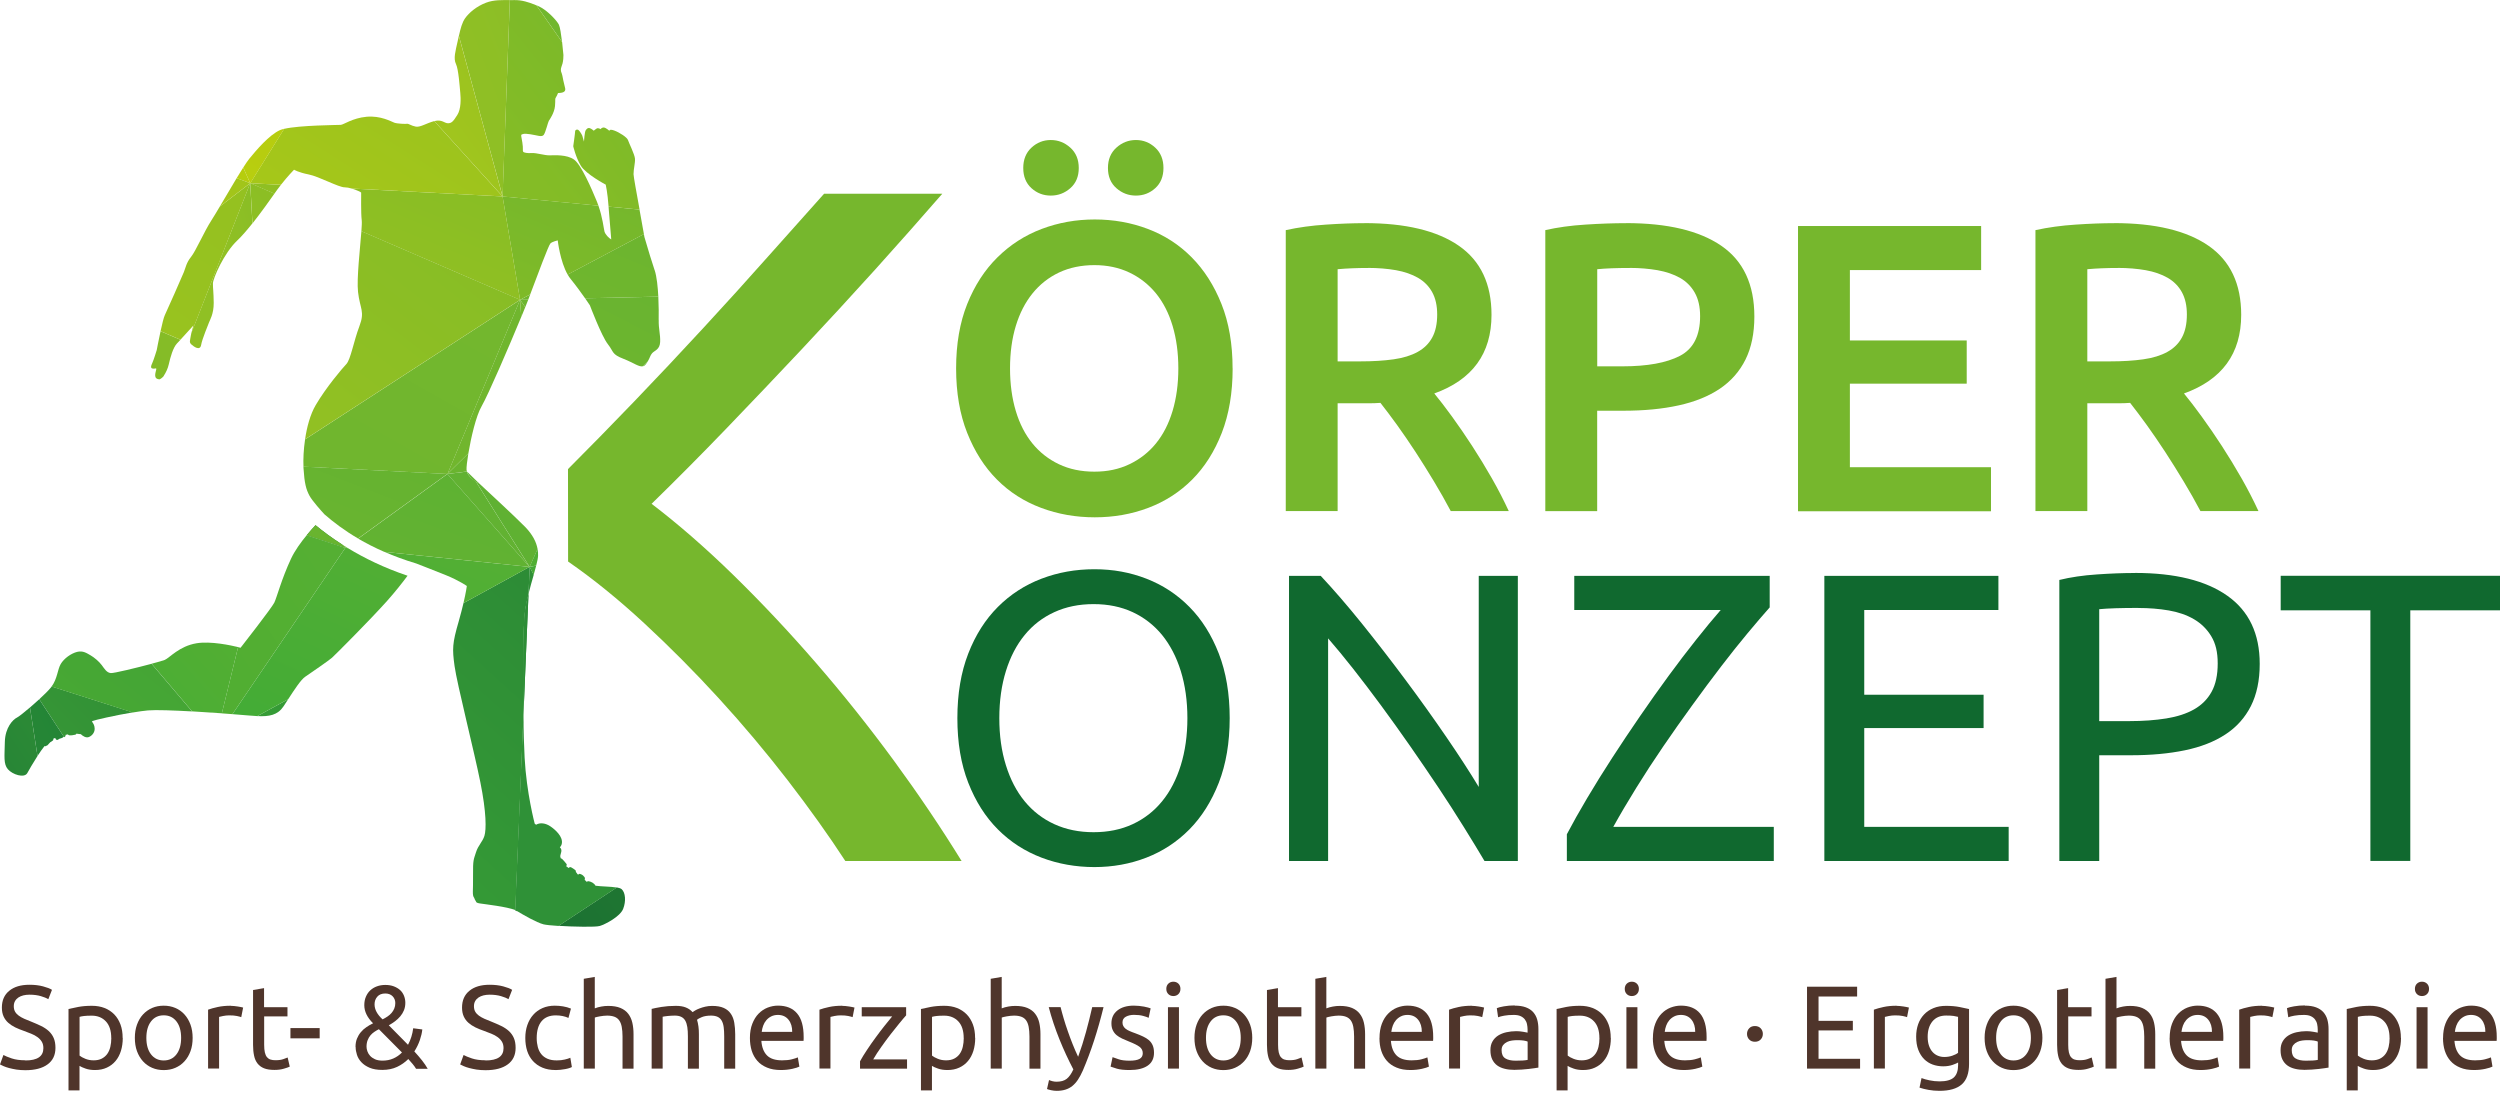 <?xml version="1.0" encoding="UTF-8"?>
<svg id="Logo_KörperKonzept_Kopie" data-name="Logo KörperKonzept Kopie" xmlns="http://www.w3.org/2000/svg" width="154.74mm" height="69.14mm" xmlns:xlink="http://www.w3.org/1999/xlink" viewBox="0 0 438.65 195.98">
  <defs>
    <style>
      .cls-1 {
        fill: #76b72d;
      }

      .cls-2 {
        fill: url(#linear-gradient-2);
      }

      .cls-3 {
        fill: url(#linear-gradient-17);
      }

      .cls-4 {
        fill: url(#linear-gradient-43);
      }

      .cls-5 {
        fill: url(#linear-gradient-15);
      }

      .cls-6 {
        fill: url(#linear-gradient-18);
      }

      .cls-7 {
        fill: url(#linear-gradient-40);
      }

      .cls-8 {
        fill: url(#linear-gradient-28);
      }

      .cls-9 {
        fill: url(#linear-gradient-14);
      }

      .cls-10 {
        fill: url(#linear-gradient-36);
      }

      .cls-11 {
        fill: url(#linear-gradient-20);
      }

      .cls-12 {
        fill: url(#linear-gradient-6);
      }

      .cls-13 {
        fill: #10692f;
      }

      .cls-14 {
        fill: #268436;
      }

      .cls-15 {
        fill: url(#linear-gradient-35);
      }

      .cls-16 {
        fill: url(#linear-gradient-48);
      }

      .cls-17 {
        fill: url(#linear-gradient-32);
      }

      .cls-18 {
        fill: url(#linear-gradient-11);
      }

      .cls-19 {
        fill: url(#linear-gradient-50);
      }

      .cls-20 {
        fill: url(#linear-gradient-39);
      }

      .cls-21 {
        fill: url(#linear-gradient-10);
      }

      .cls-22 {
        fill: url(#linear-gradient-49);
      }

      .cls-23 {
        fill: url(#linear-gradient-37);
      }

      .cls-24 {
        fill: url(#linear-gradient-16);
      }

      .cls-25 {
        fill: url(#linear-gradient-31);
      }

      .cls-26 {
        fill: url(#linear-gradient-41);
      }

      .cls-27 {
        fill: url(#linear-gradient-21);
      }

      .cls-28 {
        fill: url(#linear-gradient-25);
      }

      .cls-29 {
        fill: url(#linear-gradient-5);
      }

      .cls-30 {
        fill: url(#linear-gradient-45);
      }

      .cls-31 {
        fill: url(#linear-gradient-34);
      }

      .cls-32 {
        fill: url(#linear-gradient-7);
      }

      .cls-33 {
        fill: #4f352b;
      }

      .cls-34 {
        fill: url(#linear-gradient-24);
      }

      .cls-35 {
        fill: url(#linear-gradient-9);
      }

      .cls-36 {
        fill: url(#linear-gradient-22);
      }

      .cls-37 {
        fill: url(#linear-gradient-42);
      }

      .cls-38 {
        fill: url(#linear-gradient-3);
      }

      .cls-39 {
        fill: url(#linear-gradient);
      }

      .cls-40 {
        fill: url(#linear-gradient-27);
      }

      .cls-41 {
        fill: url(#linear-gradient-33);
      }

      .cls-42 {
        fill: url(#linear-gradient-38);
      }

      .cls-43 {
        fill: url(#linear-gradient-29);
      }

      .cls-44 {
        fill: url(#linear-gradient-30);
      }

      .cls-45 {
        fill: url(#linear-gradient-23);
      }

      .cls-46 {
        fill: url(#linear-gradient-19);
      }

      .cls-47 {
        fill: url(#linear-gradient-4);
      }

      .cls-48 {
        fill: url(#linear-gradient-8);
      }

      .cls-49 {
        fill: url(#linear-gradient-44);
      }

      .cls-50 {
        fill: url(#linear-gradient-47);
      }

      .cls-51 {
        fill: url(#linear-gradient-46);
      }

      .cls-52 {
        fill: url(#linear-gradient-12);
      }

      .cls-53 {
        fill: url(#linear-gradient-13);
      }

      .cls-54 {
        fill: url(#linear-gradient-26);
      }
    </style>
    <linearGradient id="linear-gradient" x1="-11.92" y1="462.34" x2="-11.87" y2="462.28" gradientTransform="translate(4833.31 152636.84) rotate(176.32) scale(428 330)" gradientUnits="userSpaceOnUse">
      <stop offset="0" stop-color="#62b232"/>
      <stop offset="1" stop-color="#5cb133"/>
    </linearGradient>
    <linearGradient id="linear-gradient-2" x1="-11.4" y1="459.73" x2="-11.35" y2="459.68" gradientTransform="translate(23052.13 537167.51) rotate(176.32) scale(1016 1169)" gradientUnits="userSpaceOnUse">
      <stop offset="0" stop-color="#2a8736"/>
      <stop offset="1" stop-color="#39a136"/>
    </linearGradient>
    <linearGradient id="linear-gradient-3" x1="-16.16" y1="464.32" x2="-16.12" y2="464.28" gradientTransform="translate(5193.52 139334.17) rotate(176.32) scale(238 300)" gradientUnits="userSpaceOnUse">
      <stop offset="0" stop-color="#5cb133"/>
      <stop offset="1" stop-color="#64b331"/>
    </linearGradient>
    <linearGradient id="linear-gradient-4" x1="-14.12" y1="461.65" x2="-14.07" y2="461.6" gradientTransform="translate(10918.37 297327.43) rotate(176.32) scale(582 644)" gradientUnits="userSpaceOnUse">
      <stop offset="0" stop-color="#2a8936"/>
      <stop offset="1" stop-color="#3a9a36"/>
    </linearGradient>
    <linearGradient id="linear-gradient-5" x1="-18.58" y1="464.91" x2="-18.53" y2="464.85" gradientTransform="translate(3648.93 123775.85) rotate(176.32) scale(235 266)" gradientUnits="userSpaceOnUse">
      <stop offset="0" stop-color="#63b331"/>
      <stop offset="1" stop-color="#6ab42f"/>
    </linearGradient>
    <linearGradient id="linear-gradient-6" x1="-14.5" y1="461.03" x2="-14.44" y2="460.98" gradientTransform="translate(12643.76 295875.95) rotate(176.32) scale(444 642)" gradientUnits="userSpaceOnUse">
      <stop offset="0" stop-color="#57b033"/>
      <stop offset="1" stop-color="#51ae32"/>
    </linearGradient>
    <linearGradient id="linear-gradient-7" x1="-12.04" y1="461.77" x2="-11.98" y2="461.71" gradientTransform="translate(16855.97 359064.49) rotate(176.32) scale(527 778)" gradientUnits="userSpaceOnUse">
      <stop offset="0" stop-color="#257f35"/>
      <stop offset="1" stop-color="#186c30"/>
    </linearGradient>
    <linearGradient id="linear-gradient-8" x1="-11.43" y1="462.79" x2="-11.37" y2="462.74" gradientTransform="translate(768.39 116860.63) rotate(176.32) scale(600 252)" gradientUnits="userSpaceOnUse">
      <stop offset="0" stop-color="#6bb52f"/>
      <stop offset="1" stop-color="#70b62e"/>
    </linearGradient>
    <linearGradient id="linear-gradient-9" x1="-11.44" y1="462.78" x2="-11.38" y2="462.73" xlink:href="#linear-gradient-8"/>
    <linearGradient id="linear-gradient-10" x1="-11.43" y1="461.98" x2="-11.37" y2="461.92" gradientTransform="translate(3782.23 163691.21) rotate(176.32) scale(600 354)" gradientUnits="userSpaceOnUse">
      <stop offset="0" stop-color="#66b331"/>
      <stop offset="1" stop-color="#6fb62e"/>
    </linearGradient>
    <linearGradient id="linear-gradient-11" x1="-11.41" y1="462" x2="-11.35" y2="461.94" xlink:href="#linear-gradient-10"/>
    <linearGradient id="linear-gradient-12" x1="-11.66" y1="461.55" x2="-11.61" y2="461.49" gradientTransform="translate(2955.76 145536.22) rotate(176.32) scale(558 315)" gradientUnits="userSpaceOnUse">
      <stop offset="0" stop-color="#71b62e"/>
      <stop offset="1" stop-color="#7eba28"/>
    </linearGradient>
    <linearGradient id="linear-gradient-13" x1="-12.05" y1="459.74" x2="-11.99" y2="459.68" gradientTransform="translate(28296.29 536830.01) rotate(176.32) scale(527 1169)" gradientUnits="userSpaceOnUse">
      <stop offset="0" stop-color="#2e8d37"/>
      <stop offset="1" stop-color="#2f9137"/>
    </linearGradient>
    <linearGradient id="linear-gradient-14" x1="-12.03" y1="459.76" x2="-11.97" y2="459.7" xlink:href="#linear-gradient-13"/>
    <linearGradient id="linear-gradient-15" x1="-12.96" y1="461.8" x2="-12.9" y2="461.75" gradientTransform="translate(8173.18 209182.59) rotate(176.32) scale(415 453)" gradientUnits="userSpaceOnUse">
      <stop offset="0" stop-color="#64b331"/>
      <stop offset="1" stop-color="#5fb132"/>
    </linearGradient>
    <linearGradient id="linear-gradient-16" x1="-11.41" y1="459.73" x2="-11.35" y2="459.67" xlink:href="#linear-gradient-2"/>
    <linearGradient id="linear-gradient-17" x1="-11.38" y1="459.75" x2="-11.33" y2="459.7" xlink:href="#linear-gradient-2"/>
    <linearGradient id="linear-gradient-18" x1="-11.39" y1="461.72" x2="-11.34" y2="461.66" gradientTransform="translate(4874.64 254716.4) rotate(176.32) scale(1016 551)" gradientUnits="userSpaceOnUse">
      <stop offset="0" stop-color="#57b033"/>
      <stop offset="1" stop-color="#41ab36"/>
    </linearGradient>
    <linearGradient id="linear-gradient-19" x1="-11.39" y1="461.72" x2="-11.33" y2="461.66" xlink:href="#linear-gradient-18"/>
    <linearGradient id="linear-gradient-20" x1="-16.88" y1="461.01" x2="-16.82" y2="460.96" gradientTransform="translate(16580.64 357063.54) rotate(176.32) scale(379 775)" gradientUnits="userSpaceOnUse">
      <stop offset="0" stop-color="#217d35"/>
      <stop offset="1" stop-color="#258736"/>
    </linearGradient>
    <linearGradient id="linear-gradient-21" x1="-15.38" y1="460.99" x2="-15.32" y2="460.94" gradientTransform="translate(14697.49 357184.73) rotate(176.32) scale(538 775)" gradientUnits="userSpaceOnUse">
      <stop offset="0" stop-color="#349137"/>
      <stop offset="1" stop-color="#1d7d35"/>
    </linearGradient>
    <linearGradient id="linear-gradient-22" x1="-11.62" y1="458.21" x2="-11.56" y2="458.16" gradientTransform="translate(22227.05 441636.24) rotate(176.32) scale(542 965)" gradientUnits="userSpaceOnUse">
      <stop offset="0" stop-color="#5fb132"/>
      <stop offset="1" stop-color="#72b72e"/>
    </linearGradient>
    <linearGradient id="linear-gradient-23" x1="-11.67" y1="458.52" x2="-11.61" y2="458.46" gradientTransform="translate(16320.02 353196.95) rotate(176.32) scale(558 771)" gradientUnits="userSpaceOnUse">
      <stop offset="0" stop-color="#70b62e"/>
      <stop offset="1" stop-color="#84bc26"/>
    </linearGradient>
    <linearGradient id="linear-gradient-24" x1="-11.69" y1="458.5" x2="-11.63" y2="458.45" xlink:href="#linear-gradient-23"/>
    <linearGradient id="linear-gradient-25" x1="-16.26" y1="458.5" x2="-16.2" y2="458.44" gradientTransform="translate(17859.72 333326.12) rotate(176.32) scale(226 728)" gradientUnits="userSpaceOnUse">
      <stop offset="0" stop-color="#87bd28"/>
      <stop offset="1" stop-color="#8fbf25"/>
    </linearGradient>
    <linearGradient id="linear-gradient-26" x1="-13.29" y1="458.48" x2="-13.24" y2="458.43" gradientTransform="translate(15586.66 333472.41) rotate(176.32) scale(448 728)" gradientUnits="userSpaceOnUse">
      <stop offset="0" stop-color="#93c021"/>
      <stop offset="1" stop-color="#a3c61d"/>
    </linearGradient>
    <linearGradient id="linear-gradient-27" x1="-11.43" y1="460.14" x2="-11.38" y2="460.08" gradientTransform="translate(21362.84 437658.67) rotate(176.32) scale(603 952)" gradientUnits="userSpaceOnUse">
      <stop offset="0" stop-color="#359a37"/>
      <stop offset="1" stop-color="#48ac34"/>
    </linearGradient>
    <linearGradient id="linear-gradient-28" x1="-11.46" y1="461.8" x2="-11.4" y2="461.75" gradientTransform="translate(6665.22 209279.63) rotate(176.32) scale(603 453)" gradientUnits="userSpaceOnUse">
      <stop offset="0" stop-color="#5fb132"/>
      <stop offset="1" stop-color="#4fae33"/>
    </linearGradient>
    <linearGradient id="linear-gradient-29" x1="-13.58" y1="461.02" x2="-13.52" y2="460.97" gradientTransform="translate(10674.17 296002.7) rotate(176.32) scale(619 642)" gradientUnits="userSpaceOnUse">
      <stop offset="0" stop-color="#5db132"/>
      <stop offset="1" stop-color="#4aad34"/>
    </linearGradient>
    <linearGradient id="linear-gradient-30" x1="-14.15" y1="461.9" x2="-14.09" y2="461.84" gradientTransform="translate(7546.34 244930.98) rotate(176.32) scale(582 530)" gradientUnits="userSpaceOnUse">
      <stop offset="0" stop-color="#3f9f36"/>
      <stop offset="1" stop-color="#48a934"/>
    </linearGradient>
    <linearGradient id="linear-gradient-31" x1="-15.56" y1="462" x2="-15.51" y2="461.94" gradientTransform="translate(7152.9 163474.28) rotate(176.32) scale(222 354)" gradientUnits="userSpaceOnUse">
      <stop offset="0" stop-color="#6fb62e"/>
      <stop offset="1" stop-color="#71b62e"/>
    </linearGradient>
    <linearGradient id="linear-gradient-32" x1="-18.61" y1="460.48" x2="-18.55" y2="460.43" gradientTransform="translate(10333.6 242105.79) rotate(176.32) scale(283 526)" gradientUnits="userSpaceOnUse">
      <stop offset="0" stop-color="#8abe28"/>
      <stop offset="1" stop-color="#81bb27"/>
    </linearGradient>
    <linearGradient id="linear-gradient-33" x1="-15.48" y1="460.7" x2="-15.42" y2="460.64" gradientTransform="translate(11133.28 235246.74) rotate(176.32) scale(264 511)" xlink:href="#linear-gradient-31"/>
    <linearGradient id="linear-gradient-34" x1="-15.48" y1="465.73" x2="-15.42" y2="465.67" gradientTransform="translate(2595.48 102582.08) rotate(176.32) scale(264 220)" gradientUnits="userSpaceOnUse">
      <stop offset="0" stop-color="#6eb52e"/>
      <stop offset="1" stop-color="#6ab42f"/>
    </linearGradient>
    <linearGradient id="linear-gradient-35" x1="-11.71" y1="460.69" x2="-11.65" y2="460.63" gradientTransform="translate(5540.65 235606.66) rotate(176.32) scale(828 511)" gradientUnits="userSpaceOnUse">
      <stop offset="0" stop-color="#74b72e"/>
      <stop offset="1" stop-color="#6fb62e"/>
    </linearGradient>
    <linearGradient id="linear-gradient-36" x1="-16.19" y1="464.31" x2="-16.13" y2="464.25" xlink:href="#linear-gradient-3"/>
    <linearGradient id="linear-gradient-37" x1="-12.54" y1="464.4" x2="-12.49" y2="464.34" gradientTransform="translate(1764.55 137723.73) rotate(176.32) scale(572 296)" xlink:href="#linear-gradient-3"/>
    <linearGradient id="linear-gradient-38" x1="-12.53" y1="464.42" x2="-12.47" y2="464.36" gradientTransform="translate(1764.55 137723.73) rotate(176.32) scale(572 296)" xlink:href="#linear-gradient-3"/>
    <linearGradient id="linear-gradient-39" x1="-12.97" y1="464.91" x2="-12.91" y2="464.86" gradientTransform="translate(700.37 123965.6) rotate(176.32) scale(566 266)" xlink:href="#linear-gradient-5"/>
    <linearGradient id="linear-gradient-40" x1="-12.96" y1="464.93" x2="-12.9" y2="464.87" gradientTransform="translate(700.37 123965.6) rotate(176.32) scale(566 266)" xlink:href="#linear-gradient-5"/>
    <linearGradient id="linear-gradient-41" x1="-11.73" y1="460.51" x2="-11.67" y2="460.45" gradientTransform="translate(2447.88 186311.98) rotate(176.32) scale(820 404)" gradientUnits="userSpaceOnUse">
      <stop offset="0" stop-color="#84bc26"/>
      <stop offset="1" stop-color="#97c220"/>
    </linearGradient>
    <linearGradient id="linear-gradient-42" x1="-11.69" y1="460.54" x2="-11.64" y2="460.49" xlink:href="#linear-gradient-41"/>
    <linearGradient id="linear-gradient-43" x1="-11.68" y1="459.13" x2="-11.62" y2="459.08" gradientTransform="translate(15541.48 391004.68) rotate(176.32) scale(828 852)" gradientUnits="userSpaceOnUse">
      <stop offset="0" stop-color="#81bb27"/>
      <stop offset="1" stop-color="#91c023"/>
    </linearGradient>
    <linearGradient id="linear-gradient-44" x1="-11.7" y1="459.11" x2="-11.65" y2="459.05" xlink:href="#linear-gradient-43"/>
    <linearGradient id="linear-gradient-45" x1="-11.85" y1="459.03" x2="-11.79" y2="458.97" gradientTransform="translate(6838.33 249802.3) rotate(176.32) scale(786 544)" gradientUnits="userSpaceOnUse">
      <stop offset="0" stop-color="#93c021"/>
      <stop offset="1" stop-color="#a6c719"/>
    </linearGradient>
    <linearGradient id="linear-gradient-46" x1="-13.66" y1="459.21" x2="-13.6" y2="459.15" gradientTransform="translate(6762.66 214011) rotate(176.32) scale(517 466)" gradientUnits="userSpaceOnUse">
      <stop offset="0" stop-color="#afca11"/>
      <stop offset="1" stop-color="#b9ce0f"/>
    </linearGradient>
    <linearGradient id="linear-gradient-47" x1="-19.75" y1="459.11" x2="-19.69" y2="459.06" gradientTransform="translate(20670.76 390674.58) rotate(176.32) scale(228 852)" gradientUnits="userSpaceOnUse">
      <stop offset="0" stop-color="#7db928"/>
      <stop offset="1" stop-color="#90c024"/>
    </linearGradient>
    <linearGradient id="linear-gradient-48" x1="-14.31" y1="459.19" x2="-14.25" y2="459.13" gradientTransform="translate(6445.19 214031.43) rotate(176.32) scale(515 466)" gradientUnits="userSpaceOnUse">
      <stop offset="0" stop-color="#c0d109"/>
      <stop offset="1" stop-color="#afca11"/>
    </linearGradient>
    <linearGradient id="linear-gradient-49" x1="-14.32" y1="460.14" x2="-14.27" y2="460.08" gradientTransform="translate(6602.99 215864.59) rotate(176.32) scale(511 469)" gradientUnits="userSpaceOnUse">
      <stop offset="0" stop-color="#93c021"/>
      <stop offset="1" stop-color="#99c31f"/>
    </linearGradient>
    <linearGradient id="linear-gradient-50" x1="-14.29" y1="459.41" x2="-14.24" y2="459.36" gradientTransform="translate(8960.25 253111.7) rotate(176.32) scale(515 551)" gradientUnits="userSpaceOnUse">
      <stop offset="0" stop-color="#9cc31d"/>
      <stop offset="1" stop-color="#aac816"/>
    </linearGradient>
  </defs>
  <path class="cls-1" d="M99.66,82.3c3.72-3.72,7.6-7.69,11.66-11.91,4.05-4.22,8.08-8.5,12.08-12.84,4-4.33,7.8-8.53,11.4-12.59,3.6-4.05,6.87-7.71,9.8-10.98h20.74c-3.72,4.28-7.66,8.73-11.82,13.35-4.17,4.62-8.45,9.26-12.84,13.94-4.39,4.67-8.81,9.32-13.26,13.94-4.45,4.62-8.81,9.01-13.09,13.18,4.73,3.61,9.54,7.8,14.44,12.59,4.9,4.79,9.71,9.91,14.44,15.37,4.73,5.46,9.26,11.15,13.6,17.06,4.33,5.91,8.3,11.8,11.91,17.65h-20.4c-2.93-4.5-6.31-9.23-10.13-14.19-3.83-4.95-7.85-9.74-12.08-14.36-4.22-4.62-8.59-9.01-13.09-13.18-4.51-4.17-8.95-7.77-13.34-10.81"/>
  <g>
    <path class="cls-1" d="M216.28,64.63c0,4.28-.64,8.06-1.91,11.33-1.28,3.27-3.01,6-5.2,8.19s-4.75,3.84-7.69,4.95c-2.94,1.11-6.06,1.66-9.39,1.66s-6.46-.55-9.42-1.66c-2.96-1.11-5.54-2.75-7.73-4.95-2.19-2.19-3.93-4.92-5.23-8.19-1.3-3.27-1.95-7.05-1.95-11.33s.65-8.05,1.95-11.3c1.3-3.25,3.07-5.98,5.31-8.19,2.24-2.21,4.82-3.87,7.76-4.98,2.94-1.11,6.04-1.66,9.31-1.66s6.38,.55,9.31,1.66c2.94,1.11,5.5,2.77,7.69,4.98,2.19,2.21,3.94,4.95,5.23,8.19,1.3,3.25,1.95,7.02,1.95,11.3Zm-39.06,0c0,2.74,.34,5.23,1.01,7.47,.67,2.24,1.65,4.14,2.92,5.7,1.27,1.56,2.83,2.78,4.66,3.65,1.83,.87,3.9,1.3,6.21,1.3s4.31-.43,6.14-1.3,3.38-2.08,4.66-3.65c1.27-1.56,2.25-3.47,2.92-5.7,.67-2.24,1.01-4.73,1.01-7.47s-.34-5.23-1.01-7.47c-.67-2.24-1.65-4.14-2.92-5.7-1.28-1.56-2.83-2.78-4.66-3.65-1.83-.87-3.88-1.3-6.14-1.3s-4.38,.43-6.21,1.3c-1.83,.87-3.38,2.09-4.66,3.68-1.28,1.59-2.25,3.49-2.92,5.7-.67,2.21-1.01,4.69-1.01,7.44Zm7.15-30.32c-1.3,0-2.43-.43-3.39-1.3-.96-.87-1.44-2.05-1.44-3.54s.48-2.68,1.44-3.57c.96-.89,2.09-1.34,3.39-1.34s2.44,.45,3.43,1.34c.99,.89,1.48,2.08,1.48,3.57s-.49,2.67-1.48,3.54c-.99,.87-2.13,1.3-3.43,1.3Zm14.94,0c-1.3,0-2.44-.43-3.43-1.3-.99-.87-1.48-2.05-1.48-3.54s.49-2.68,1.48-3.57c.99-.89,2.13-1.34,3.43-1.34s2.43,.45,3.39,1.34c.96,.89,1.44,2.08,1.44,3.57s-.48,2.67-1.44,3.54c-.96,.87-2.09,1.3-3.39,1.3Z"/>
    <path class="cls-1" d="M239.39,39.14c7.22,0,12.74,1.32,16.57,3.97,3.83,2.65,5.74,6.69,5.74,12.13,0,6.79-3.35,11.38-10.04,13.79,.91,1.11,1.95,2.45,3.1,4.04,1.16,1.59,2.33,3.31,3.54,5.16,1.2,1.85,2.36,3.75,3.47,5.7,1.11,1.95,2.09,3.86,2.96,5.74h-10.18c-.92-1.73-1.9-3.48-2.96-5.23-1.06-1.76-2.13-3.47-3.21-5.13-1.08-1.66-2.16-3.22-3.21-4.69-1.06-1.47-2.05-2.78-2.96-3.94-.67,.05-1.25,.07-1.73,.07h-5.78v18.92h-9.1V40.37c2.21-.48,4.57-.81,7.08-.97,2.5-.17,4.74-.25,6.71-.25Zm.65,7.87c-1.93,0-3.71,.07-5.34,.22v16.17h3.97c2.21,0,4.16-.12,5.85-.36,1.68-.24,3.09-.67,4.22-1.3,1.13-.62,1.99-1.47,2.56-2.53,.58-1.06,.87-2.41,.87-4.04,0-1.54-.29-2.84-.87-3.9-.58-1.06-1.41-1.9-2.49-2.53-1.08-.62-2.37-1.07-3.86-1.34-1.49-.26-3.13-.4-4.91-.4Z"/>
    <path class="cls-1" d="M285.3,39.14c7.27,0,12.84,1.32,16.71,3.97,3.87,2.65,5.81,6.79,5.81,12.42,0,2.94-.52,5.45-1.55,7.54-1.04,2.09-2.54,3.8-4.51,5.13-1.97,1.32-4.38,2.3-7.22,2.92-2.84,.63-6.09,.94-9.75,.94h-4.55v17.62h-9.1V40.37c2.12-.48,4.46-.81,7.04-.97,2.57-.17,4.95-.25,7.11-.25Zm.65,7.87c-2.31,0-4.21,.07-5.7,.22v17.04h4.4c4.38,0,7.75-.61,10.11-1.84,2.36-1.23,3.54-3.55,3.54-6.97,0-1.64-.31-3.01-.94-4.12-.63-1.11-1.49-1.97-2.6-2.6-1.11-.62-2.42-1.07-3.93-1.34-1.52-.26-3.14-.4-4.87-.4Z"/>
    <path class="cls-1" d="M315.48,89.68V39.65h32.13v7.73h-23.03v12.35h20.5v7.58h-20.5v14.66h24.76v7.73h-33.86Z"/>
    <path class="cls-1" d="M370.93,39.14c7.22,0,12.74,1.32,16.57,3.97,3.83,2.65,5.74,6.69,5.74,12.13,0,6.79-3.35,11.38-10.04,13.79,.91,1.11,1.95,2.45,3.1,4.04,1.16,1.59,2.33,3.31,3.54,5.16,1.2,1.85,2.36,3.75,3.47,5.7,1.11,1.95,2.09,3.86,2.96,5.74h-10.18c-.92-1.73-1.9-3.48-2.96-5.23-1.06-1.76-2.13-3.47-3.21-5.13-1.08-1.66-2.16-3.22-3.21-4.69-1.06-1.47-2.05-2.78-2.96-3.94-.67,.05-1.25,.07-1.73,.07h-5.78v18.92h-9.1V40.37c2.21-.48,4.57-.81,7.08-.97,2.5-.17,4.74-.25,6.71-.25Zm.65,7.87c-1.93,0-3.71,.07-5.34,.22v16.17h3.97c2.21,0,4.16-.12,5.85-.36,1.68-.24,3.09-.67,4.22-1.3,1.13-.62,1.99-1.47,2.56-2.53,.58-1.06,.87-2.41,.87-4.04,0-1.54-.29-2.84-.87-3.9-.58-1.06-1.41-1.9-2.49-2.53-1.08-.62-2.37-1.07-3.86-1.34-1.49-.26-3.13-.4-4.91-.4Z"/>
    <path class="cls-13" d="M167.98,126c0-4.28,.64-8.06,1.91-11.33,1.27-3.27,3.01-6,5.2-8.19,2.19-2.19,4.74-3.84,7.65-4.95,2.91-1.11,6-1.66,9.28-1.66s6.27,.55,9.13,1.66c2.86,1.11,5.38,2.76,7.54,4.95,2.17,2.19,3.89,4.92,5.16,8.19,1.27,3.27,1.91,7.05,1.91,11.33s-.64,8.06-1.91,11.33c-1.28,3.27-3,6-5.16,8.19-2.17,2.19-4.68,3.84-7.54,4.95-2.86,1.11-5.91,1.66-9.13,1.66s-6.37-.55-9.28-1.66c-2.91-1.11-5.46-2.75-7.65-4.95-2.19-2.19-3.92-4.92-5.2-8.19-1.28-3.27-1.91-7.05-1.91-11.33Zm7.36,0c0,3.03,.38,5.79,1.16,8.27,.77,2.48,1.86,4.58,3.29,6.32,1.42,1.73,3.15,3.07,5.2,4.01,2.05,.94,4.34,1.41,6.89,1.41s4.84-.47,6.86-1.41,3.74-2.27,5.16-4.01c1.42-1.73,2.51-3.84,3.28-6.32,.77-2.48,1.16-5.23,1.16-8.27s-.39-5.79-1.16-8.27c-.77-2.48-1.87-4.58-3.28-6.32-1.42-1.73-3.14-3.07-5.16-4.01s-4.31-1.41-6.86-1.41-4.85,.47-6.89,1.41c-2.05,.94-3.78,2.27-5.2,4.01-1.42,1.73-2.52,3.84-3.29,6.32-.77,2.48-1.16,5.23-1.16,8.27Z"/>
    <path class="cls-13" d="M260.47,151.06c-1.06-1.78-2.27-3.78-3.65-5.99-1.37-2.21-2.85-4.51-4.44-6.9-1.59-2.38-3.24-4.8-4.95-7.26-1.71-2.46-3.41-4.82-5.09-7.11-1.69-2.29-3.32-4.44-4.91-6.46-1.59-2.02-3.06-3.8-4.4-5.34v39.06h-6.86v-50.03h5.56c2.26,2.41,4.68,5.21,7.26,8.41,2.57,3.2,5.13,6.5,7.65,9.89,2.53,3.39,4.91,6.73,7.15,10,2.24,3.27,4.13,6.19,5.67,8.74v-37.04h6.86v50.03h-5.85Z"/>
    <path class="cls-13" d="M310.5,106.58c-1.11,1.25-2.4,2.76-3.86,4.51-1.47,1.76-3.02,3.71-4.66,5.85-1.64,2.14-3.32,4.4-5.05,6.79-1.73,2.38-3.43,4.79-5.09,7.22-1.66,2.43-3.24,4.85-4.73,7.26-1.49,2.41-2.84,4.69-4.04,6.86h28.16v5.99h-36.31v-4.69c1.01-1.92,2.2-4.04,3.57-6.35,1.37-2.31,2.84-4.67,4.4-7.08,1.56-2.41,3.19-4.84,4.87-7.29,1.68-2.45,3.36-4.81,5.02-7.08,1.66-2.26,3.27-4.38,4.84-6.35,1.56-1.97,3-3.71,4.3-5.2h-25.7v-5.99h34.29v5.56Z"/>
    <path class="cls-13" d="M320.1,151.06v-50.03h30.54v5.99h-23.54v14.87h20.94v5.85h-20.94v17.33h25.34v5.99h-32.34Z"/>
    <path class="cls-13" d="M374.61,100.52c7.03,0,12.43,1.34,16.21,4.01,3.78,2.67,5.67,6.65,5.67,11.95,0,2.89-.52,5.35-1.55,7.4-1.04,2.05-2.53,3.71-4.48,4.98-1.95,1.28-4.32,2.2-7.11,2.78-2.79,.58-5.94,.87-9.46,.87h-5.56v18.55h-7v-49.31c1.97-.48,4.17-.81,6.61-.97,2.43-.17,4.66-.25,6.68-.25Zm.58,6.14c-2.98,0-5.27,.07-6.86,.22v19.64h5.27c2.41,0,4.57-.16,6.5-.47,1.92-.31,3.55-.84,4.87-1.59,1.32-.75,2.35-1.77,3.07-3.07,.72-1.3,1.08-2.96,1.08-4.98s-.37-3.51-1.12-4.76c-.75-1.25-1.76-2.25-3.03-3-1.28-.75-2.76-1.26-4.44-1.55-1.69-.29-3.47-.43-5.34-.43Z"/>
    <path class="cls-13" d="M438.65,101.02v6.06h-15.74v43.97h-7v-43.97h-15.74v-6.06h38.48Z"/>
  </g>
  <path class="cls-39" d="M113.29,63.93c.16-.2,.27-.38,.37-.54l-.84,.87c.17-.05,.33-.14,.47-.33Z"/>
  <path class="cls-14" d="M91.85,125.31l.88-21.1c-.26,1.02-.48,2.05-.61,3.01-.35,2.5-.39,11.06-.27,18.09Z"/>
  <path class="cls-2" d="M91.85,125.31l.88-21.1c-.26,1.02-.48,2.05-.61,3.01-.35,2.5-.39,11.06-.27,18.09Z"/>
  <path class="cls-38" d="M84.06,84.8l-2.13-2.07c.21,.77,1.19,1.75,2.13,2.07Z"/>
  <path class="cls-47" d="M8.94,120.61c-.41,.51-1.19,1.28-2.05,2.07l4.36,6.65s.08-.02,.12-.05c.1-.07,.16-.22,.14-.35,.14-.03,.27-.06,.4-.08,.06,.1,.17,.16,.3,.17,.34,.02,.67-.05,1.01-.12,.09-.02,.15-.09,.19-.18,.26,.03,.52,.08,.77,.09,.36,.35,.92,.7,1.42,.5,.56-.23,1.01-.78,1.01-1.44,0-.52-.2-.92-.49-1.28,.03-.02,.07-.04,.16-.1,.21-.13,3.89-.98,7.01-1.5l-14.23-4.55s-.07,.1-.1,.15Z"/>
  <path class="cls-14" d="M60.04,95.54c-1.83-1.17-3.38-2.33-4.68-3.4-.48,.51-1,1.1-1.54,1.75l6.78,2.23-.56-.58Z"/>
  <path class="cls-29" d="M60.04,95.54c-1.83-1.17-3.38-2.33-4.68-3.4-.48,.51-1,1.1-1.54,1.75l6.78,2.23-.56-.58Z"/>
  <path class="cls-12" d="M53.82,93.89c-1.05,1.27-2.1,2.73-2.75,4.12-1.67,3.57-2.49,6.79-2.94,7.72-.45,.93-5.92,7.92-5.92,7.92,0,0-.16-.04-.44-.11l-2.85,11.62c.66,.05,1.28,.1,1.86,.14l19.81-29.18-6.78-2.23Z"/>
  <path class="cls-32" d="M105.19,162.48c1-.29,3.62-1.66,4.15-3.02,.53-1.35,.4-2.85-.26-3.45-.16-.14-.47-.24-.85-.31l-10.23,6.74c2.71,.17,6.5,.24,7.19,.03Z"/>
  <path class="cls-48" d="M92.69,52.56s.02-.06,.03-.08c.1-.26,.21-.54,.32-.83l-1.78,.95,1.43-.03Z"/>
  <path class="cls-35" d="M114.86,47.4c-.41-1.25-1.18-3.66-1.79-5.82-.03-.17-.06-.34-.09-.52l-13.38,7.1c.16,.29,.34,.55,.53,.79,.97,1.19,1.89,2.47,2.53,3.38l12.85-.29c-.09-1.71-.27-3.51-.64-4.64Z"/>
  <path class="cls-21" d="M115.57,56.1c.02-.82,.02-2.4-.06-4.06l-12.85,.29c.51,.73,.84,1.23,.84,1.23,0,0,2.03,5.37,3.14,6.8,1.12,1.43,.63,1.77,2.8,2.61,1.75,.68,2.7,1.48,3.39,1.28l.84-.87c.37-.62,.42-1.04,.75-1.41,.41-.48,1.35-.61,1.41-1.97,.06-1.36-.29-2.24-.25-3.9Z"/>
  <path class="cls-18" d="M92.16,53.9c.21-.52,.39-.98,.53-1.33l-1.43,.03,.91,1.3Z"/>
  <path class="cls-52" d="M112.22,36.77l-5.44-.52c.01,.19,.03,.36,.04,.56,.01,.19,.29,3.49,.43,5.19-.39-.19-1.05-.87-1.19-1.39-.13-.5-.33-2.46-1.06-4.53l-16.82-1.62,3.07,18.14,1.78-.95c1.32-3.49,3.23-8.65,3.55-8.95,.34-.32,1.28-.53,1.28-.53,0,0,.41,3.67,1.74,6l13.38-7.1c-.22-1.27-.5-2.79-.77-4.29Z"/>
  <path class="cls-53" d="M90.7,159.84c1.14,.68,3.38,2,4.68,2.34,.4,.1,1.4,.2,2.62,.28l10.23-6.74c-1.07-.19-2.75-.17-3.75-.32,0,0,0-.01,0-.01-.24-.44-.74-.7-1.21-.78-.13-.02-.24,.03-.31,.12-.14-.12-.27-.25-.39-.37,.06-.07,.08-.16,.05-.27,0-.09-.03-.19-.11-.26-.01-.01-.03-.02-.04-.03-.17-.24-.4-.38-.7-.47-.12-.04-.24,.03-.31,.12-.06-.04-.12-.07-.18-.1,0-.05-.02-.09-.05-.13-.06-.08-.12-.15-.19-.23,.03-.11-.01-.26-.1-.32-.24-.18-.47-.38-.74-.5-.17-.08-.34,0-.42,.13-.28-.21-.42-.31-.42-.31,0,0,0-.01-.03-.03,.11-.1,.17-.26,.04-.41-.24-.3-.48-.59-.75-.85-.06-.06-.13-.08-.2-.08-.01-.02-.02-.04-.04-.07-.32-.62,.54-1.25-.15-1.9,.16-.14,.28-.33,.34-.61,.27-1.23-1.16-2.5-2.05-3.09-.76-.5-1.73-.69-2.46-.25-.19-.14-.24-.18-.24-.18,0,0-1.44-5.41-1.77-11.56-.1-1.85-.18-4.59-.23-7.61l-1.44,34.38c.11,.05,.21,.09,.29,.14Z"/>
  <path class="cls-9" d="M92.73,104.21c.29-1.17,.62-2.33,.92-3.37l-.72-1.39-.2,4.76Z"/>
  <path class="cls-5" d="M94.32,96.31c-.21-1.19-.84-2.48-2.17-3.86-1.8-1.84-8.09-7.65-8.09-7.65,0,0-.24-.12-.56-.32l9.43,14.98,1.4-3.15Z"/>
  <path class="cls-24" d="M81.32,105.82c-.21,.89-.48,1.94-.83,3.18-1.14,3.92-1.15,4.82-.73,7.88,.42,3.06,3.45,15,4.52,20.35,1.08,5.36,1.05,8.33,.72,9.41-.33,1.08-1.1,1.65-1.49,2.92-.39,1.27-.54,1.2-.51,4.06,.04,2.74-.19,3.42,.2,3.91,.07,.22,.18,.43,.31,.62,.04,.16,.14,.28,.69,.36,.96,.15,4.77,.57,6.22,1.17l1.44-34.38c-.12-7.03-.08-15.59,.27-18.09,.13-.95,.36-1.98,.61-3.01l.2-4.76-11.6,6.36Z"/>
  <path class="cls-3" d="M49.74,123.94c.27-.4,.55-.83,.83-1.27l-5.42,2.97c2.09,.1,3.56-.16,4.59-1.7Z"/>
  <path class="cls-6" d="M67.46,96.83c1.68,.73,3.52,1.42,5.57,2.03,0,0,3,1.16,5.25,2.07,2.25,.91,3.63,1.88,3.63,1.88,0,0-.14,1.09-.59,3.01l11.6-6.36-25.46-2.63Z"/>
  <path class="cls-46" d="M60.59,96.12l-19.81,29.18c1.22,.1,2.23,.18,2.85,.23,.54,.05,1.04,.08,1.52,.11l5.42-2.97c1.07-1.65,2.22-3.43,3-3.95,.98-.67,4.13-2.83,4.68-3.32,.55-.49,6.59-6.53,9.66-9.96,1.47-1.65,2.71-3.23,3.6-4.43-4.16-1.4-7.62-3.11-10.46-4.84l-.46-.05Z"/>
  <path class="cls-11" d="M5.26,124.12l1.32,8.52c.4-.62,.83-1.24,1.23-1.74,.12,.05,.27,.03,.36-.08,.07,0,.14-.04,.2-.1,.16-.16,.3-.36,.48-.52,.1-.01,.2-.08,.25-.17,.02-.01,.04-.02,.06-.03,.18-.07,.23-.24,.19-.39,.11-.05,.22-.09,.33-.14,.03,.04,.05,.09,.07,.14,.11,.3,.48,.25,.59,.04,.19-.05,.38-.11,.56-.18,.09-.03,.14-.09,.18-.16,.05,.02,.11,.03,.17,.02l-4.36-6.65c-.53,.49-1.09,.99-1.62,1.44Z"/>
  <path class="cls-27" d="M2.99,125.89c-.71,.35-2.08,1.72-2.14,4.28-.05,2.56-.26,3.86,.53,4.79,.79,.93,2.88,1.62,3.41,.68,.26-.47,.98-1.75,1.79-3l-1.32-8.52c-1.04,.89-1.96,1.62-2.27,1.77Z"/>
  <path class="cls-36" d="M98.08,4.35c-.38-.77-2.1-2.58-3.46-3.21-.17-.08-.34-.15-.51-.23l4.51,6.45c-.15-1.25-.35-2.61-.55-3.02Z"/>
  <path class="cls-45" d="M105,36.08c-.08-.23-.17-.46-.26-.7-.95-2.31-2.76-6.49-4.02-7.39-1.26-.9-3.41-.76-4.29-.74-.88,.02-2.29-.45-3.09-.4-.8,.05-1.43-.06-1.55-.24-.12-.18,.04-.53-.14-1.61-.18-1.08-.31-1.37-.06-1.43,.25-.05,.21-.2,1.46-.02,1.25,.18,2.05,.58,2.38,.07,.33-.51,.73-2.23,.87-2.43,.13-.2,.97-1.38,1.08-2.59,.1-1.21-.04-1.24,.16-1.52,.12-.17,.27-.51,.37-.76,.59-.02,1.4-.09,1.26-.81-.09-.48-.25-.95-.34-1.44-.09-.53-.19-1.05-.39-1.54-.02-.12-.03-.23-.03-.28-.02-.3,.17-.69,.29-1.11,.12-.42,.18-1.25,.16-1.48,0-.11-.1-1.15-.23-2.28l-4.51-6.45c-1.24-.53-2.64-.97-3.95-.92-.23,0-.47,.01-.71,.01l-1.28,34.45,16.82,1.62Z"/>
  <path class="cls-34" d="M111.16,30.56c0-1,.32-1.99,.25-2.75-.07-.76-1.07-2.75-1.22-3.23-.14-.48-1.52-1.37-2.43-1.69-.91-.32-.82,.07-.82,.07,0,0-.59-.54-.96-.59-.37-.05-.62,.29-.62,.29,0,0-.36-.31-.7-.1-.33,.21-.47,.37-.47,.37,0,0-.41-.36-.73-.46-.32-.09-.5,.12-.69,.38-.19,.25-.31,1.99-.31,1.99,0,0-.24-.8-.26-.93-.01-.13-.36-.77-.65-1.05-.29-.28-.65-.05-.64,.19,.01,.23-.33,2.6-.33,2.6,0,0,.43,1.92,1.32,3.41,.89,1.49,4.38,3.33,4.38,3.33,0,0,.32,1.36,.5,3.86l5.44,.52c-.54-2.98-1.06-5.82-1.06-6.21Z"/>
  <path class="cls-28" d="M89.46,.01c-1.32,0-2.78-.08-4.19,.46-1.68,.64-2.99,1.77-3.66,2.72-.53,.75-.81,1.83-1.09,3.08l7.67,28.19L89.46,.01Z"/>
  <path class="cls-54" d="M80.51,6.27c-.07,.32-.14,.65-.22,1-.37,1.68-.76,2.99-.29,3.94,.46,.95,.66,4.06,.76,5.07,.1,1.01,.15,2.85-.52,3.88-.66,1.02-.93,1.45-1.62,1.46-.68,0-1.06-.73-2.41-.38l11.97,13.22-7.67-28.19Z"/>
  <path class="cls-40" d="M93.64,100.85c.16-.58,.32-1.13,.44-1.61l-1.16,.22,.72,1.39Z"/>
  <path class="cls-8" d="M94.08,99.23c.19-.74,.32-1.34,.33-1.73,.01-.39-.01-.79-.09-1.2l-1.4,3.15,1.16-.22Z"/>
  <path class="cls-43" d="M34.49,112.86c-3.04,.5-4.73,2.56-5.58,2.92-.26,.11-1.16,.37-2.31,.67l7.11,8.36c1.78,.1,3.6,.23,5.22,.34l2.85-11.62c-1.23-.3-4.81-1.08-7.29-.67Z"/>
  <path class="cls-44" d="M19.44,118.09c-.73-.07-1.11-.76-1.59-1.4-.48-.65-1.37-1.38-1.97-1.72-.61-.34-1.3-.86-2.34-.6-1.04,.26-2.3,1.13-2.89,2.14-.57,.98-.57,2.56-1.6,3.95l14.23,4.55c1-.17,1.94-.3,2.69-.37,1.4-.12,4.49,0,7.74,.18l-7.11-8.36c-2.65,.71-6.64,1.68-7.15,1.63Z"/>
  <path class="cls-25" d="M91.47,55.59c.26-.62,.49-1.19,.69-1.7l-.91-1.3,.21,3Z"/>
  <path class="cls-17" d="M27.49,61.45s-.52,1.71-.77,2.24c-.25,.54-.3,.79-.07,.93,.22,.13,.74,0,.74,0,0,0,.01,.06,.03,.17-.14,.65-.57,1.72,.59,1.76,.04,0,.65-.36,.77-.69,.34-.53,.68-1.24,.83-1.93,.28-1.25,.75-2.94,1.44-3.67,.15-.15,.36-.39,.61-.65l-3.49-1.5c-.36,1.64-.68,3.36-.68,3.36Z"/>
  <path class="cls-41" d="M78.51,83.15l3.67-3.61c.46-2.76,1.35-6.59,2.32-8.26,1.15-1.99,4.84-10.55,6.96-15.69l-.21-3-12.74,30.56Z"/>
  <path class="cls-31" d="M81.93,82.72c-.02-.09-.06-.18-.07-.27-.03-.45,.09-1.55,.32-2.91l-3.67,3.61,3.42-.43Z"/>
  <path class="cls-15" d="M91.26,52.6l-37.73,24.48c-.27,1.8-.34,3.54-.28,4.8l25.27,1.28,12.74-30.56Z"/>
  <path class="cls-10" d="M92.92,99.46l-9.43-14.98c-.57-.35-1.36-.98-1.57-1.75l-3.42,.43,14.41,16.3Z"/>
  <path class="cls-23" d="M67.46,96.83l25.46,2.63-14.41-16.3-15.67,11.34c1.37,.8,2.9,1.59,4.62,2.34Z"/>
  <path class="cls-42" d="M61.05,96.17c-.09-.06-.19-.11-.28-.17l-.17,.12,.46,.05Z"/>
  <path class="cls-20" d="M60.77,96c-.25-.15-.49-.3-.73-.46l.56,.58,.17-.12Z"/>
  <path class="cls-7" d="M78.51,83.15l-25.27-1.28c0,.08,0,.17,.01,.25,.17,2.7,.46,3.74,1.04,4.83,.5,.94,2.17,2.78,2.64,3.29,1.53,1.33,3.46,2.81,5.9,4.24l15.67-11.34Z"/>
  <path class="cls-26" d="M88.18,34.46l-26.49-1.39c.86,.25,1.7,.65,1.68,.72,.02,.38-.07,3.47,.1,4.89,.04,.32,0,1.01-.06,1.89l27.85,12.04-3.07-18.14Z"/>
  <path class="cls-37" d="M48.15,33.97c.17-.24,.33-.47,.46-.65,.22-.31,.45-.61,.68-.9l-5.39-.28,4.25,1.84Z"/>
  <path class="cls-4" d="M44.3,39.19c1.46-1.84,2.91-3.89,3.86-5.23l-4.25-1.84,.39,7.06Z"/>
  <path class="cls-49" d="M63.41,40.56c-.22,2.98-.85,8.35-.59,10.66,.34,2.99,1.24,3.39,.24,6.01-1,2.63-1.53,5.82-2.28,6.63-.75,.8-3.54,4.07-5.38,7.2-.97,1.65-1.56,3.88-1.87,6.01l37.73-24.48-27.85-12.04Z"/>
  <path class="cls-30" d="M76.21,21.24s-.04,0-.06,.01c-1.4,.39-2.41,1.1-3.19,.96-.78-.14-1.31-.56-1.53-.5-.22,.05-1.72,0-2.24-.19-.52-.19-2.42-1.28-4.89-1.04-2.47,.23-4,1.39-4.51,1.42-.46,.03-7.23,.06-9.94,.7l-5.95,9.54,5.39,.28c1.17-1.49,2.3-2.65,2.3-2.65,0,0,.78,.48,2.57,.83,1.79,.35,5.31,2.29,6.33,2.26,.34,0,.77,.08,1.19,.21l26.49,1.39-11.97-13.22Z"/>
  <path class="cls-51" d="M49.86,22.59c-.28,.07-.53,.14-.71,.22-1.93,.86-4.16,3.51-5.4,5.02-.25,.31-.63,.86-1.07,1.56l1.23,2.76,5.95-9.54Z"/>
  <path class="cls-50" d="M33.57,58.44c-.04,.2-.08,.39-.11,.56-.1,.74-.31,1.04,.12,1.43,.43,.39,1.52,1.19,1.71,.09,.19-1.1,1.27-3.6,1.39-3.97,.13-.36,.83-1.47,.82-3.41-.02-1.94-.15-2.53-.14-3.41,0-.88,1.95-5.35,4.26-7.53,.81-.76,1.74-1.85,2.67-3.02l-.39-7.06-10.33,26.31Z"/>
  <path class="cls-16" d="M42.68,29.38c-.35,.55-.74,1.19-1.16,1.87l2.38,.88-1.23-2.76Z"/>
  <path class="cls-22" d="M38.58,36.21c-.6,1.01-1.11,1.87-1.45,2.39-1.33,2.05-2.78,5.45-3.61,6.47-.83,1.02-.95,1.91-1.27,2.69-.32,.78-2.89,6.62-3.33,7.53-.19,.39-.48,1.58-.75,2.81l3.49,1.5c.92-.99,2.28-2.5,2.28-2.5,0,0-.22,.69-.36,1.34l10.33-26.31-5.32,4.08Z"/>
  <path class="cls-19" d="M41.52,31.25c-.97,1.61-2.05,3.46-2.94,4.96l5.32-4.08-2.38-.88Z"/>
  <g>
    <path class="cls-33" d="M4.45,186.06c2.11,0,3.16-.72,3.16-2.16,0-.44-.09-.82-.28-1.13s-.44-.58-.76-.81-.68-.43-1.09-.59c-.41-.17-.84-.33-1.3-.5-.53-.18-1.02-.38-1.5-.61-.47-.23-.88-.5-1.23-.81-.35-.31-.62-.68-.82-1.11-.2-.43-.3-.95-.3-1.56,0-1.26,.43-2.24,1.29-2.94,.86-.71,2.04-1.06,3.55-1.06,.87,0,1.67,.09,2.38,.28,.71,.19,1.24,.39,1.57,.61l-.64,1.64c-.29-.18-.72-.36-1.3-.53-.57-.17-1.24-.26-2-.26-.39,0-.75,.04-1.08,.12-.33,.08-.62,.21-.87,.37-.25,.17-.45,.38-.59,.63-.15,.26-.22,.56-.22,.9,0,.39,.08,.71,.23,.97,.15,.26,.37,.49,.64,.69s.6,.38,.97,.55c.37,.17,.77,.33,1.22,.5,.62,.25,1.19,.5,1.71,.75,.52,.25,.97,.55,1.35,.89,.38,.35,.68,.76,.88,1.23,.21,.48,.31,1.05,.31,1.73,0,1.26-.46,2.23-1.38,2.9-.92,.68-2.22,1.02-3.9,1.02-.57,0-1.09-.04-1.57-.11-.48-.08-.9-.17-1.28-.27-.37-.1-.7-.21-.97-.33-.27-.12-.48-.22-.63-.3l.6-1.66c.32,.18,.8,.38,1.45,.6,.65,.22,1.45,.33,2.39,.33Z"/>
    <path class="cls-33" d="M21.54,182.12c0,.82-.11,1.57-.32,2.26-.22,.69-.53,1.29-.95,1.78-.42,.5-.92,.88-1.53,1.16-.6,.28-1.29,.42-2.07,.42-.62,0-1.17-.08-1.65-.25-.48-.17-.83-.32-1.07-.48v4.31h-1.93v-14.29c.46-.11,1.03-.23,1.71-.36s1.48-.2,2.38-.2c.83,0,1.58,.13,2.24,.39,.66,.26,1.23,.64,1.7,1.12,.47,.48,.83,1.08,1.09,1.77,.26,.7,.38,1.48,.38,2.35Zm-2.02,0c0-1.26-.31-2.23-.93-2.9s-1.45-1.02-2.49-1.02c-.58,0-1.04,.02-1.36,.06s-.59,.09-.78,.15v6.8c.24,.19,.57,.38,1.02,.56,.44,.18,.93,.27,1.45,.27,.55,0,1.03-.1,1.42-.3,.39-.2,.72-.48,.97-.83,.25-.35,.43-.77,.54-1.24,.11-.48,.17-.99,.17-1.54Z"/>
    <path class="cls-33" d="M33.8,182.1c0,.86-.12,1.63-.37,2.32-.25,.69-.6,1.29-1.05,1.78-.45,.5-.99,.88-1.61,1.15s-1.3,.4-2.04,.4-1.41-.13-2.04-.4-1.16-.65-1.61-1.15-.8-1.09-1.05-1.78c-.25-.69-.37-1.47-.37-2.32s.12-1.61,.37-2.31c.25-.7,.6-1.3,1.05-1.79s.99-.88,1.61-1.15,1.3-.4,2.04-.4,1.41,.13,2.04,.4,1.16,.65,1.61,1.15c.45,.5,.8,1.1,1.05,1.79,.25,.7,.37,1.47,.37,2.31Zm-2.02,0c0-1.22-.27-2.18-.82-2.89-.55-.71-1.29-1.07-2.23-1.07s-1.69,.36-2.23,1.07c-.55,.71-.82,1.68-.82,2.89s.27,2.18,.82,2.89c.55,.71,1.29,1.07,2.23,1.07s1.69-.36,2.23-1.07c.55-.71,.82-1.68,.82-2.89Z"/>
    <path class="cls-33" d="M40.51,176.48c.17,0,.36,.01,.57,.03,.21,.02,.43,.05,.63,.08,.21,.03,.4,.07,.57,.1,.17,.03,.3,.07,.38,.09l-.33,1.68c-.15-.06-.41-.12-.76-.2-.35-.08-.81-.11-1.36-.11-.36,0-.72,.04-1.07,.11-.35,.08-.59,.13-.7,.16v9.06h-1.93v-10.33c.46-.17,1.02-.32,1.7-.47,.68-.15,1.44-.22,2.29-.22Z"/>
    <path class="cls-33" d="M46.35,176.71h4.09v1.62h-4.09v4.98c0,.54,.04,.98,.12,1.34,.08,.35,.21,.63,.37,.83,.17,.2,.37,.34,.62,.42,.25,.08,.54,.12,.87,.12,.58,0,1.05-.07,1.4-.2s.6-.22,.74-.28l.37,1.6c-.19,.1-.53,.22-1.02,.36-.48,.15-1.04,.22-1.66,.22-.73,0-1.34-.09-1.82-.28-.48-.19-.86-.47-1.15-.84-.29-.37-.5-.83-.61-1.38-.12-.55-.18-1.18-.18-1.9v-9.62l1.93-.33v3.34Z"/>
    <path class="cls-33" d="M50.96,180.38h5.13v1.8h-5.13v-1.8Z"/>
    <path class="cls-33" d="M62.38,183.68c0-.54,.08-1.02,.25-1.44,.17-.42,.39-.8,.68-1.14,.28-.34,.61-.64,.99-.89,.37-.26,.76-.48,1.16-.67-1.03-1.02-1.54-2.08-1.54-3.17,0-.55,.09-1.05,.28-1.49,.19-.44,.44-.82,.77-1.12,.33-.3,.71-.54,1.16-.7,.45-.17,.95-.25,1.49-.25s1.05,.08,1.49,.25c.44,.17,.8,.39,1.1,.66s.52,.61,.68,1c.15,.39,.23,.79,.23,1.22,0,.48-.08,.92-.24,1.31-.16,.39-.37,.74-.64,1.06s-.58,.61-.92,.87c-.35,.26-.71,.5-1.1,.71l3.37,3.42c.47-.87,.78-1.84,.91-2.9l1.6,.21c-.06,.57-.2,1.19-.43,1.86-.23,.67-.55,1.34-.97,2,.48,.53,.93,1.04,1.34,1.56s.74,1.01,1.01,1.49h-2.04c-.17-.28-.37-.56-.61-.85-.24-.29-.5-.58-.76-.87-.57,.57-1.23,1.03-1.97,1.38-.75,.35-1.61,.53-2.58,.53-.9,0-1.65-.13-2.24-.38-.6-.26-1.08-.58-1.44-.97-.37-.39-.63-.83-.78-1.3-.15-.47-.23-.92-.23-1.35Zm1.93-.04c0,.25,.05,.52,.15,.81,.1,.29,.26,.56,.48,.8s.51,.44,.86,.6c.35,.16,.79,.24,1.32,.24,.68,0,1.31-.12,1.88-.37,.57-.25,1.08-.6,1.53-1.06l-4.05-4.08c-.25,.12-.5,.27-.76,.44-.26,.17-.49,.37-.7,.61-.21,.24-.38,.53-.51,.86-.13,.33-.2,.72-.2,1.16Zm5.05-7.65c0-.47-.16-.87-.47-1.19s-.74-.49-1.28-.49c-.61,0-1.08,.18-1.4,.55-.33,.37-.49,.82-.49,1.36,0,.9,.47,1.78,1.41,2.63,.3-.15,.59-.32,.86-.5,.27-.18,.51-.39,.71-.62,.2-.23,.36-.49,.48-.78,.12-.28,.18-.6,.18-.96Z"/>
    <path class="cls-33" d="M85.19,186.06c2.11,0,3.16-.72,3.16-2.16,0-.44-.09-.82-.28-1.13s-.44-.58-.76-.81-.68-.43-1.09-.59c-.41-.17-.84-.33-1.3-.5-.53-.18-1.02-.38-1.5-.61-.47-.23-.88-.5-1.23-.81-.35-.31-.62-.68-.82-1.11-.2-.43-.3-.95-.3-1.56,0-1.26,.43-2.24,1.29-2.94,.86-.71,2.04-1.06,3.55-1.06,.87,0,1.67,.09,2.38,.28,.71,.19,1.24,.39,1.57,.61l-.64,1.64c-.29-.18-.72-.36-1.3-.53-.57-.17-1.24-.26-2-.26-.39,0-.75,.04-1.08,.12-.33,.08-.62,.21-.87,.37-.25,.17-.45,.38-.59,.63-.15,.26-.22,.56-.22,.9,0,.39,.08,.71,.23,.97,.15,.26,.37,.49,.64,.69s.6,.38,.97,.55c.37,.17,.77,.33,1.22,.5,.62,.25,1.19,.5,1.71,.75,.52,.25,.97,.55,1.35,.89,.38,.35,.68,.76,.88,1.23,.21,.48,.31,1.05,.31,1.73,0,1.26-.46,2.23-1.38,2.9-.92,.68-2.22,1.02-3.9,1.02-.57,0-1.09-.04-1.57-.11-.48-.08-.9-.17-1.28-.27-.37-.1-.7-.21-.97-.33-.27-.12-.48-.22-.63-.3l.6-1.66c.32,.18,.8,.38,1.45,.6,.65,.22,1.45,.33,2.39,.33Z"/>
    <path class="cls-33" d="M97.47,187.74c-.87,0-1.64-.14-2.3-.42-.66-.28-1.21-.66-1.66-1.16-.45-.5-.79-1.09-1.01-1.77-.22-.68-.33-1.44-.33-2.27s.12-1.59,.36-2.28c.24-.69,.58-1.29,1.03-1.79,.44-.5,.99-.9,1.63-1.18,.64-.28,1.36-.42,2.15-.42,.48,0,.97,.04,1.45,.12s.95,.21,1.39,.39l-.44,1.64c-.29-.14-.63-.25-1.01-.33-.38-.08-.79-.12-1.22-.12-1.08,0-1.91,.34-2.48,1.02-.57,.68-.86,1.67-.86,2.96,0,.58,.07,1.11,.2,1.6,.13,.48,.34,.9,.62,1.24,.28,.35,.65,.61,1.09,.8,.44,.19,.98,.28,1.62,.28,.51,0,.98-.05,1.39-.15,.42-.1,.74-.2,.98-.31l.27,1.62c-.11,.07-.27,.13-.48,.2s-.44,.12-.71,.17c-.26,.05-.54,.09-.84,.12-.3,.03-.59,.05-.86,.05Z"/>
    <path class="cls-33" d="M102.43,187.49v-15.76l1.93-.33v5.52c.36-.14,.74-.25,1.15-.32,.41-.08,.81-.11,1.22-.11,.86,0,1.57,.12,2.14,.36s1.02,.58,1.36,1.02c.34,.44,.58,.96,.72,1.57,.14,.61,.21,1.28,.21,2.01v6.05h-1.93v-5.64c0-.66-.05-1.23-.14-1.7-.09-.47-.24-.85-.45-1.14-.21-.29-.48-.5-.83-.63-.35-.13-.78-.2-1.29-.2-.21,0-.42,.01-.64,.04-.22,.03-.43,.06-.63,.09-.2,.03-.38,.07-.54,.11-.16,.04-.27,.08-.34,.1v8.96h-1.93Z"/>
    <path class="cls-33" d="M114.3,177.02c.44-.11,1.03-.23,1.76-.35,.73-.12,1.57-.19,2.52-.19,.69,0,1.27,.09,1.75,.28,.47,.19,.87,.46,1.18,.82,.1-.07,.25-.17,.46-.29,.21-.12,.46-.25,.77-.36,.3-.12,.64-.22,1.02-.31,.37-.09,.78-.13,1.2-.13,.83,0,1.51,.12,2.04,.36s.94,.58,1.24,1.03c.3,.44,.5,.97,.6,1.58,.1,.61,.16,1.27,.16,1.99v6.05h-1.93v-5.64c0-.64-.03-1.18-.09-1.64-.06-.46-.18-.84-.35-1.14-.17-.3-.41-.53-.71-.67s-.68-.22-1.15-.22c-.65,0-1.19,.09-1.61,.26-.42,.17-.71,.33-.86,.47,.11,.36,.19,.75,.25,1.18,.06,.43,.08,.88,.08,1.35v6.05h-1.93v-5.64c0-.64-.03-1.18-.1-1.64-.07-.46-.19-.84-.36-1.14-.17-.3-.41-.53-.71-.67-.3-.15-.68-.22-1.13-.22-.19,0-.4,0-.62,.02-.22,.01-.43,.03-.63,.05-.2,.02-.38,.04-.55,.07-.17,.03-.28,.05-.33,.06v9.1h-1.93v-10.47Z"/>
    <path class="cls-33" d="M131.58,182.12c0-.95,.14-1.79,.42-2.5,.28-.71,.64-1.3,1.1-1.77,.46-.47,.98-.82,1.58-1.06,.6-.23,1.2-.35,1.83-.35,1.45,0,2.57,.45,3.34,1.36,.78,.91,1.16,2.28,1.16,4.14v.32c0,.13,0,.25-.02,.36h-7.4c.08,1.12,.41,1.97,.98,2.55s1.45,.87,2.66,.87c.68,0,1.25-.06,1.71-.18,.46-.12,.81-.23,1.05-.34l.27,1.62c-.24,.12-.65,.26-1.24,.39s-1.26,.21-2,.21c-.94,0-1.76-.14-2.44-.43-.69-.28-1.25-.67-1.69-1.17-.44-.5-.77-1.09-.99-1.77-.21-.68-.32-1.43-.32-2.25Zm7.42-1.06c.01-.87-.2-1.59-.65-2.15-.45-.56-1.07-.84-1.86-.84-.44,0-.83,.09-1.17,.26-.34,.17-.63,.4-.86,.67s-.42,.59-.55,.95c-.13,.36-.22,.73-.26,1.1h5.36Z"/>
    <path class="cls-33" d="M147.78,176.48c.17,0,.36,.01,.57,.03,.21,.02,.43,.05,.63,.08,.21,.03,.4,.07,.57,.1,.17,.03,.3,.07,.38,.09l-.33,1.68c-.15-.06-.41-.12-.76-.2-.35-.08-.81-.11-1.36-.11-.36,0-.72,.04-1.07,.11-.35,.08-.59,.13-.7,.16v9.06h-1.93v-10.33c.46-.17,1.02-.32,1.7-.47,.68-.15,1.44-.22,2.29-.22Z"/>
    <path class="cls-33" d="M158.98,178.16c-.29,.32-.68,.77-1.15,1.35-.48,.58-.99,1.22-1.54,1.93-.55,.71-1.09,1.44-1.64,2.22-.55,.77-1.03,1.51-1.44,2.22h5.94v1.62h-8.25v-1.29c.33-.61,.74-1.28,1.23-2.01,.48-.73,.99-1.46,1.53-2.19,.53-.73,1.05-1.41,1.56-2.05,.51-.64,.95-1.19,1.32-1.63h-5.34v-1.62h7.79v1.45Z"/>
    <path class="cls-33" d="M171.11,182.12c0,.82-.11,1.57-.32,2.26-.22,.69-.53,1.29-.95,1.78-.42,.5-.92,.88-1.53,1.16-.6,.28-1.29,.42-2.07,.42-.62,0-1.17-.08-1.65-.25-.48-.17-.83-.32-1.07-.48v4.31h-1.93v-14.29c.46-.11,1.03-.23,1.71-.36s1.48-.2,2.38-.2c.83,0,1.58,.13,2.24,.39,.66,.26,1.23,.64,1.7,1.12,.47,.48,.83,1.08,1.09,1.77,.26,.7,.38,1.48,.38,2.35Zm-2.02,0c0-1.26-.31-2.23-.93-2.9s-1.45-1.02-2.49-1.02c-.58,0-1.04,.02-1.36,.06s-.59,.09-.78,.15v6.8c.24,.19,.57,.38,1.02,.56,.44,.18,.93,.27,1.45,.27,.55,0,1.03-.1,1.42-.3,.39-.2,.72-.48,.97-.83,.25-.35,.43-.77,.54-1.24,.11-.48,.17-.99,.17-1.54Z"/>
    <path class="cls-33" d="M173.83,187.49v-15.76l1.93-.33v5.52c.36-.14,.74-.25,1.15-.32,.41-.08,.81-.11,1.22-.11,.86,0,1.57,.12,2.14,.36s1.02,.58,1.36,1.02c.34,.44,.58,.96,.72,1.57,.14,.61,.21,1.28,.21,2.01v6.05h-1.93v-5.64c0-.66-.05-1.23-.14-1.7-.09-.47-.24-.85-.45-1.14-.21-.29-.48-.5-.83-.63-.35-.13-.78-.2-1.29-.2-.21,0-.42,.01-.64,.04-.22,.03-.43,.06-.63,.09-.2,.03-.38,.07-.54,.11-.16,.04-.27,.08-.34,.1v8.96h-1.93Z"/>
    <path class="cls-33" d="M184.07,189.5c.15,.07,.35,.13,.59,.2,.24,.06,.48,.09,.72,.09,.76,0,1.36-.17,1.79-.51,.43-.34,.82-.89,1.16-1.65-.87-1.66-1.69-3.42-2.44-5.28s-1.38-3.74-1.88-5.65h2.08c.15,.62,.34,1.29,.55,2.01,.21,.72,.45,1.46,.72,2.22,.26,.76,.55,1.52,.85,2.28,.3,.76,.62,1.49,.96,2.2,.53-1.45,.98-2.89,1.37-4.31s.76-2.89,1.1-4.4h1.99c-.5,2.03-1.05,3.98-1.66,5.86-.61,1.87-1.27,3.62-1.97,5.26-.28,.62-.56,1.16-.86,1.61s-.63,.82-.99,1.11c-.36,.29-.77,.5-1.22,.64s-.96,.21-1.53,.21c-.15,0-.31-.01-.48-.03-.17-.02-.33-.05-.49-.08-.16-.03-.3-.07-.44-.11s-.23-.08-.28-.1l.35-1.56Z"/>
    <path class="cls-33" d="M198.18,186.1c.79,0,1.37-.1,1.76-.31,.38-.21,.57-.54,.57-1s-.19-.84-.56-1.12c-.37-.28-.99-.59-1.85-.93-.42-.17-.81-.33-1.19-.51-.38-.17-.71-.38-.99-.61-.28-.23-.5-.52-.66-.85-.17-.33-.25-.74-.25-1.22,0-.95,.35-1.71,1.06-2.27,.71-.56,1.67-.84,2.89-.84,.3,0,.61,.02,.91,.05s.59,.08,.85,.12c.26,.05,.5,.1,.7,.16s.36,.1,.47,.15l-.35,1.66c-.21-.11-.53-.22-.98-.34-.44-.12-.98-.18-1.6-.18-.54,0-1.01,.11-1.41,.32-.4,.21-.6,.55-.6,1.01,0,.24,.04,.44,.14,.62,.09,.18,.23,.34,.41,.49s.42,.28,.7,.4,.61,.26,1,.39c.51,.19,.97,.38,1.37,.57,.4,.19,.74,.4,1.03,.65,.28,.25,.5,.55,.65,.9,.15,.35,.23,.78,.23,1.3,0,1-.37,1.75-1.11,2.26-.74,.51-1.8,.77-3.17,.77-.95,0-1.7-.08-2.24-.24-.54-.16-.91-.28-1.1-.36l.35-1.66c.22,.08,.57,.21,1.06,.37,.48,.17,1.13,.25,1.93,.25Z"/>
    <path class="cls-33" d="M205.88,174.76c-.35,0-.64-.11-.88-.34-.24-.23-.36-.54-.36-.92s.12-.69,.36-.92c.24-.23,.54-.34,.88-.34s.64,.11,.88,.34c.24,.23,.36,.54,.36,.92s-.12,.69-.36,.92c-.24,.23-.54,.34-.88,.34Zm.98,12.73h-1.93v-10.78h1.93v10.78Z"/>
    <path class="cls-33" d="M219.72,182.1c0,.86-.13,1.63-.37,2.32-.25,.69-.6,1.29-1.05,1.78s-.99,.88-1.61,1.15-1.3,.4-2.04,.4-1.41-.13-2.04-.4c-.62-.27-1.16-.65-1.61-1.15s-.8-1.09-1.05-1.78c-.25-.69-.37-1.47-.37-2.32s.12-1.61,.37-2.31c.25-.7,.6-1.3,1.05-1.79s.99-.88,1.61-1.15c.62-.27,1.3-.4,2.04-.4s1.41,.13,2.04,.4,1.16,.65,1.61,1.15,.8,1.1,1.05,1.79c.25,.7,.37,1.47,.37,2.31Zm-2.02,0c0-1.22-.27-2.18-.82-2.89-.55-.71-1.29-1.07-2.23-1.07s-1.69,.36-2.23,1.07c-.55,.71-.82,1.68-.82,2.89s.27,2.18,.82,2.89c.55,.71,1.29,1.07,2.23,1.07s1.69-.36,2.23-1.07c.55-.71,.82-1.68,.82-2.89Z"/>
    <path class="cls-33" d="M224.25,176.71h4.09v1.62h-4.09v4.98c0,.54,.04,.98,.12,1.34,.08,.35,.21,.63,.37,.83,.17,.2,.37,.34,.62,.42,.25,.08,.54,.12,.87,.12,.58,0,1.05-.07,1.4-.2s.6-.22,.74-.28l.37,1.6c-.19,.1-.53,.22-1.02,.36-.48,.15-1.04,.22-1.66,.22-.73,0-1.34-.09-1.82-.28-.48-.19-.86-.47-1.15-.84s-.5-.83-.61-1.38c-.12-.55-.18-1.18-.18-1.9v-9.62l1.93-.33v3.34Z"/>
    <path class="cls-33" d="M230.79,187.49v-15.76l1.93-.33v5.52c.36-.14,.74-.25,1.15-.32,.41-.08,.81-.11,1.22-.11,.86,0,1.57,.12,2.14,.36s1.02,.58,1.36,1.02c.34,.44,.58,.96,.72,1.57,.14,.61,.21,1.28,.21,2.01v6.05h-1.93v-5.64c0-.66-.05-1.23-.14-1.7-.09-.47-.24-.85-.45-1.14-.21-.29-.49-.5-.83-.63s-.77-.2-1.29-.2c-.21,0-.42,.01-.64,.04-.22,.03-.43,.06-.63,.09-.2,.03-.38,.07-.54,.11s-.27,.08-.34,.1v8.96h-1.93Z"/>
    <path class="cls-33" d="M242.05,182.12c0-.95,.14-1.79,.41-2.5s.64-1.3,1.1-1.77c.46-.47,.98-.82,1.58-1.06,.6-.23,1.21-.35,1.83-.35,1.45,0,2.57,.45,3.34,1.36,.77,.91,1.16,2.28,1.16,4.14v.32c0,.13,0,.25-.02,.36h-7.4c.08,1.12,.41,1.97,.98,2.55s1.45,.87,2.66,.87c.68,0,1.25-.06,1.71-.18,.46-.12,.81-.23,1.05-.34l.27,1.62c-.23,.12-.65,.26-1.24,.39s-1.26,.21-2,.21c-.94,0-1.76-.14-2.44-.43-.69-.28-1.25-.67-1.69-1.17s-.77-1.09-.99-1.77c-.22-.68-.32-1.43-.32-2.25Zm7.42-1.06c.01-.87-.2-1.59-.65-2.15-.45-.56-1.07-.84-1.86-.84-.44,0-.83,.09-1.17,.26-.34,.17-.63,.4-.86,.67-.24,.28-.42,.59-.55,.95-.13,.36-.22,.73-.26,1.1h5.36Z"/>
    <path class="cls-33" d="M258.25,176.48c.17,0,.36,.01,.57,.03,.21,.02,.43,.05,.63,.08,.21,.03,.4,.07,.57,.1,.17,.03,.3,.07,.38,.09l-.33,1.68c-.15-.06-.41-.12-.76-.2-.35-.08-.81-.11-1.36-.11-.36,0-.72,.04-1.07,.11-.35,.08-.59,.13-.7,.16v9.06h-1.93v-10.33c.46-.17,1.03-.32,1.7-.47,.68-.15,1.44-.22,2.29-.22Z"/>
    <path class="cls-33" d="M265.77,176.44c.78,0,1.43,.1,1.96,.3,.53,.2,.96,.48,1.29,.85,.32,.37,.56,.8,.7,1.31,.14,.5,.21,1.06,.21,1.67v6.74c-.17,.03-.4,.07-.7,.11-.3,.05-.63,.09-1.01,.13-.37,.04-.78,.08-1.22,.11-.44,.03-.87,.05-1.3,.05-.61,0-1.17-.06-1.68-.19-.51-.12-.96-.32-1.33-.59s-.66-.63-.87-1.07c-.21-.44-.31-.97-.31-1.6s.12-1.11,.36-1.53c.24-.43,.57-.77,.99-1.04,.42-.26,.9-.46,1.45-.58s1.14-.19,1.75-.19c.19,0,.39,.01,.6,.03,.21,.02,.41,.05,.59,.08,.19,.03,.35,.07,.49,.09,.14,.03,.24,.05,.29,.06v-.54c0-.32-.04-.63-.1-.94s-.19-.59-.37-.83c-.18-.24-.43-.44-.74-.58-.31-.15-.72-.22-1.22-.22-.64,0-1.19,.04-1.67,.13-.48,.09-.83,.18-1.07,.28l-.23-1.6c.25-.11,.67-.22,1.25-.32,.58-.1,1.21-.16,1.89-.16Zm.17,9.66c.46,0,.86-.01,1.22-.03,.35-.02,.65-.06,.88-.11v-3.21c-.14-.07-.36-.13-.68-.18-.31-.05-.69-.07-1.13-.07-.29,0-.6,.02-.92,.06-.33,.04-.62,.13-.89,.26s-.5,.31-.68,.54c-.18,.23-.27,.53-.27,.9,0,.69,.22,1.17,.66,1.44s1.05,.4,1.81,.4Z"/>
    <path class="cls-33" d="M282.64,182.12c0,.82-.11,1.57-.32,2.26-.21,.69-.53,1.29-.95,1.78-.41,.5-.92,.88-1.53,1.16-.6,.28-1.29,.42-2.07,.42-.62,0-1.17-.08-1.65-.25-.48-.17-.83-.32-1.07-.48v4.31h-1.93v-14.29c.46-.11,1.03-.23,1.71-.36s1.48-.2,2.38-.2c.83,0,1.58,.13,2.24,.39,.66,.26,1.23,.64,1.7,1.12,.47,.48,.83,1.08,1.09,1.77,.26,.7,.38,1.48,.38,2.35Zm-2.01,0c0-1.26-.31-2.23-.93-2.9-.62-.68-1.45-1.02-2.49-1.02-.58,0-1.04,.02-1.36,.06s-.59,.09-.78,.15v6.8c.24,.19,.57,.38,1.02,.56s.93,.27,1.45,.27,1.03-.1,1.42-.3c.39-.2,.72-.48,.97-.83,.25-.35,.43-.77,.54-1.24,.11-.48,.17-.99,.17-1.54Z"/>
    <path class="cls-33" d="M286.32,174.76c-.35,0-.64-.11-.88-.34-.24-.23-.36-.54-.36-.92s.12-.69,.36-.92c.24-.23,.54-.34,.88-.34s.64,.11,.88,.34c.24,.23,.36,.54,.36,.92s-.12,.69-.36,.92c-.24,.23-.54,.34-.88,.34Zm.98,12.73h-1.93v-10.78h1.93v10.78Z"/>
    <path class="cls-33" d="M290.02,182.12c0-.95,.14-1.79,.41-2.5s.64-1.3,1.1-1.77c.46-.47,.98-.82,1.58-1.06,.6-.23,1.21-.35,1.83-.35,1.45,0,2.57,.45,3.34,1.36,.77,.91,1.16,2.28,1.16,4.14v.32c0,.13,0,.25-.02,.36h-7.4c.08,1.12,.41,1.97,.98,2.55s1.45,.87,2.66,.87c.68,0,1.25-.06,1.71-.18,.46-.12,.81-.23,1.05-.34l.27,1.62c-.23,.12-.65,.26-1.24,.39s-1.26,.21-2,.21c-.94,0-1.76-.14-2.44-.43-.69-.28-1.25-.67-1.69-1.17s-.77-1.09-.99-1.77c-.22-.68-.32-1.43-.32-2.25Zm7.42-1.06c.01-.87-.2-1.59-.65-2.15-.45-.56-1.07-.84-1.86-.84-.44,0-.83,.09-1.17,.26-.34,.17-.63,.4-.86,.67-.24,.28-.42,.59-.55,.95-.13,.36-.22,.73-.26,1.1h5.36Z"/>
    <path class="cls-33" d="M309.31,181.4c0,.37-.12,.7-.37,.97s-.59,.41-1.02,.41-.77-.14-1.02-.41-.37-.6-.37-.97,.12-.7,.37-.97c.25-.28,.59-.41,1.02-.41s.77,.14,1.02,.41c.25,.28,.37,.6,.37,.97Z"/>
    <path class="cls-33" d="M317.06,187.49v-14.37h8.79v1.72h-6.77v4.27h6.02v1.68h-6.02v4.98h7.29v1.72h-9.31Z"/>
    <path class="cls-33" d="M332.79,176.48c.17,0,.36,.01,.57,.03,.21,.02,.43,.05,.63,.08,.21,.03,.4,.07,.57,.1,.17,.03,.3,.07,.38,.09l-.33,1.68c-.15-.06-.41-.12-.76-.2-.35-.08-.81-.11-1.36-.11-.36,0-.72,.04-1.07,.11-.35,.08-.59,.13-.7,.16v9.06h-1.93v-10.33c.46-.17,1.03-.32,1.7-.47,.68-.15,1.44-.22,2.29-.22Z"/>
    <path class="cls-33" d="M343.59,186.41c-.17,.11-.49,.25-.97,.42-.48,.17-1.04,.26-1.67,.26s-1.26-.1-1.84-.31c-.58-.21-1.08-.53-1.51-.96-.43-.44-.77-.98-1.02-1.63-.25-.65-.37-1.42-.37-2.32,0-.79,.12-1.51,.35-2.17,.23-.66,.58-1.22,1.03-1.7,.45-.48,1-.85,1.65-1.12,.65-.27,1.38-.4,2.2-.4,.9,0,1.69,.07,2.36,.2,.67,.13,1.24,.25,1.69,.36v9.62c0,1.66-.43,2.86-1.29,3.61-.86,.75-2.16,1.12-3.91,1.12-.68,0-1.32-.06-1.92-.17-.6-.11-1.13-.24-1.57-.39l.35-1.68c.39,.15,.86,.29,1.42,.4,.56,.12,1.15,.18,1.76,.18,1.15,0,1.98-.23,2.48-.68,.5-.46,.76-1.18,.76-2.18v-.46Zm-.02-8c-.19-.05-.45-.11-.78-.16-.32-.05-.77-.07-1.32-.07-1.04,0-1.84,.34-2.4,1.02s-.84,1.58-.84,2.7c0,.62,.08,1.15,.24,1.6s.37,.81,.64,1.1c.27,.29,.58,.5,.93,.64s.72,.21,1.09,.21c.51,0,.98-.07,1.41-.22,.43-.15,.77-.31,1.02-.51v-6.3Z"/>
    <path class="cls-33" d="M358.36,182.1c0,.86-.13,1.63-.37,2.32-.25,.69-.6,1.29-1.05,1.78s-.99,.88-1.61,1.15-1.3,.4-2.04,.4-1.41-.13-2.04-.4c-.62-.27-1.16-.65-1.61-1.15s-.8-1.09-1.05-1.78c-.25-.69-.37-1.47-.37-2.32s.12-1.61,.37-2.31c.25-.7,.6-1.3,1.05-1.79s.99-.88,1.61-1.15c.62-.27,1.3-.4,2.04-.4s1.41,.13,2.04,.4,1.16,.65,1.61,1.15,.8,1.1,1.05,1.79c.25,.7,.37,1.47,.37,2.31Zm-2.02,0c0-1.22-.27-2.18-.82-2.89-.55-.71-1.29-1.07-2.23-1.07s-1.69,.36-2.23,1.07c-.55,.71-.82,1.68-.82,2.89s.27,2.18,.82,2.89c.55,.71,1.29,1.07,2.23,1.07s1.69-.36,2.23-1.07c.55-.71,.82-1.68,.82-2.89Z"/>
    <path class="cls-33" d="M362.89,176.71h4.09v1.62h-4.09v4.98c0,.54,.04,.98,.12,1.34,.08,.35,.21,.63,.37,.83,.17,.2,.37,.34,.62,.42,.25,.08,.54,.12,.87,.12,.58,0,1.05-.07,1.4-.2s.6-.22,.74-.28l.37,1.6c-.19,.1-.53,.22-1.02,.36-.48,.15-1.04,.22-1.66,.22-.73,0-1.34-.09-1.82-.28-.48-.19-.86-.47-1.15-.84s-.5-.83-.61-1.38c-.12-.55-.18-1.18-.18-1.9v-9.62l1.93-.33v3.34Z"/>
    <path class="cls-33" d="M369.43,187.49v-15.76l1.93-.33v5.52c.36-.14,.74-.25,1.15-.32,.41-.08,.81-.11,1.22-.11,.86,0,1.57,.12,2.14,.36s1.02,.58,1.36,1.02c.34,.44,.58,.96,.72,1.57,.14,.61,.21,1.28,.21,2.01v6.05h-1.93v-5.64c0-.66-.05-1.23-.14-1.7-.09-.47-.24-.85-.45-1.14-.21-.29-.49-.5-.83-.63s-.77-.2-1.29-.2c-.21,0-.42,.01-.64,.04-.22,.03-.43,.06-.63,.09-.2,.03-.38,.07-.54,.11s-.27,.08-.34,.1v8.96h-1.93Z"/>
    <path class="cls-33" d="M380.69,182.12c0-.95,.14-1.79,.41-2.5s.64-1.3,1.1-1.77c.46-.47,.98-.82,1.58-1.06,.6-.23,1.21-.35,1.83-.35,1.45,0,2.57,.45,3.34,1.36,.77,.91,1.16,2.28,1.16,4.14v.32c0,.13,0,.25-.02,.36h-7.4c.08,1.12,.41,1.97,.98,2.55s1.45,.87,2.66,.87c.68,0,1.25-.06,1.71-.18,.46-.12,.81-.23,1.05-.34l.27,1.62c-.23,.12-.65,.26-1.24,.39s-1.26,.21-2,.21c-.94,0-1.76-.14-2.44-.43-.69-.28-1.25-.67-1.69-1.17s-.77-1.09-.99-1.77c-.22-.68-.32-1.43-.32-2.25Zm7.42-1.06c.01-.87-.2-1.59-.65-2.15-.45-.56-1.07-.84-1.86-.84-.44,0-.83,.09-1.17,.26-.34,.17-.63,.4-.86,.67-.24,.28-.42,.59-.55,.95-.13,.36-.22,.73-.26,1.1h5.36Z"/>
    <path class="cls-33" d="M396.89,176.48c.17,0,.36,.01,.57,.03,.21,.02,.43,.05,.63,.08,.21,.03,.4,.07,.57,.1,.17,.03,.3,.07,.38,.09l-.33,1.68c-.15-.06-.41-.12-.76-.2-.35-.08-.81-.11-1.36-.11-.36,0-.72,.04-1.07,.11-.35,.08-.59,.13-.7,.16v9.06h-1.93v-10.33c.46-.17,1.03-.32,1.7-.47,.68-.15,1.44-.22,2.29-.22Z"/>
    <path class="cls-33" d="M404.41,176.44c.78,0,1.43,.1,1.96,.3,.53,.2,.96,.48,1.29,.85,.32,.37,.56,.8,.7,1.31,.14,.5,.21,1.06,.21,1.67v6.74c-.17,.03-.4,.07-.7,.11-.3,.05-.63,.09-1.01,.13-.37,.04-.78,.08-1.22,.11-.44,.03-.87,.05-1.3,.05-.61,0-1.17-.06-1.68-.19-.51-.12-.96-.32-1.33-.59s-.66-.63-.87-1.07c-.21-.44-.31-.97-.31-1.6s.12-1.11,.36-1.53c.24-.43,.57-.77,.99-1.04,.42-.26,.9-.46,1.45-.58s1.14-.19,1.75-.19c.19,0,.39,.01,.6,.03,.21,.02,.41,.05,.59,.08,.19,.03,.35,.07,.49,.09,.14,.03,.24,.05,.29,.06v-.54c0-.32-.04-.63-.1-.94s-.19-.59-.37-.83c-.18-.24-.43-.44-.74-.58-.31-.15-.72-.22-1.22-.22-.64,0-1.19,.04-1.67,.13-.48,.09-.83,.18-1.07,.28l-.23-1.6c.25-.11,.67-.22,1.25-.32,.58-.1,1.21-.16,1.89-.16Zm.17,9.66c.46,0,.86-.01,1.22-.03,.35-.02,.65-.06,.88-.11v-3.21c-.14-.07-.36-.13-.68-.18-.31-.05-.69-.07-1.13-.07-.29,0-.6,.02-.92,.06-.33,.04-.62,.13-.89,.26s-.5,.31-.68,.54c-.18,.23-.27,.53-.27,.9,0,.69,.22,1.17,.66,1.44s1.05,.4,1.81,.4Z"/>
    <path class="cls-33" d="M421.28,182.12c0,.82-.11,1.57-.32,2.26-.21,.69-.53,1.29-.95,1.78-.41,.5-.92,.88-1.53,1.16-.6,.28-1.29,.42-2.07,.42-.62,0-1.17-.08-1.65-.25-.48-.17-.83-.32-1.07-.48v4.31h-1.93v-14.29c.46-.11,1.03-.23,1.71-.36s1.48-.2,2.38-.2c.83,0,1.58,.13,2.24,.39,.66,.26,1.23,.64,1.7,1.12,.47,.48,.83,1.08,1.09,1.77,.26,.7,.38,1.48,.38,2.35Zm-2.01,0c0-1.26-.31-2.23-.93-2.9-.62-.68-1.45-1.02-2.49-1.02-.58,0-1.04,.02-1.36,.06s-.59,.09-.78,.15v6.8c.24,.19,.57,.38,1.02,.56s.93,.27,1.45,.27,1.03-.1,1.42-.3c.39-.2,.72-.48,.97-.83,.25-.35,.43-.77,.54-1.24,.11-.48,.17-.99,.17-1.54Z"/>
    <path class="cls-33" d="M424.96,174.76c-.35,0-.64-.11-.88-.34-.24-.23-.36-.54-.36-.92s.12-.69,.36-.92c.24-.23,.54-.34,.88-.34s.64,.11,.88,.34c.24,.23,.36,.54,.36,.92s-.12,.69-.36,.92c-.24,.23-.54,.34-.88,.34Zm.98,12.73h-1.93v-10.78h1.93v10.78Z"/>
    <path class="cls-33" d="M428.66,182.12c0-.95,.14-1.79,.41-2.5s.64-1.3,1.1-1.77c.46-.47,.98-.82,1.58-1.06,.6-.23,1.21-.35,1.83-.35,1.45,0,2.57,.45,3.34,1.36,.77,.91,1.16,2.28,1.16,4.14v.32c0,.13,0,.25-.02,.36h-7.4c.08,1.12,.41,1.97,.98,2.55s1.45,.87,2.66,.87c.68,0,1.25-.06,1.71-.18,.46-.12,.81-.23,1.05-.34l.27,1.62c-.23,.12-.65,.26-1.24,.39s-1.26,.21-2,.21c-.94,0-1.76-.14-2.44-.43-.69-.28-1.25-.67-1.69-1.17s-.77-1.09-.99-1.77c-.22-.68-.32-1.43-.32-2.25Zm7.42-1.06c.01-.87-.2-1.59-.65-2.15-.45-.56-1.07-.84-1.86-.84-.44,0-.83,.09-1.17,.26-.34,.17-.63,.4-.86,.67-.24,.28-.42,.59-.55,.95-.13,.36-.22,.73-.26,1.1h5.36Z"/>
  </g>
</svg>